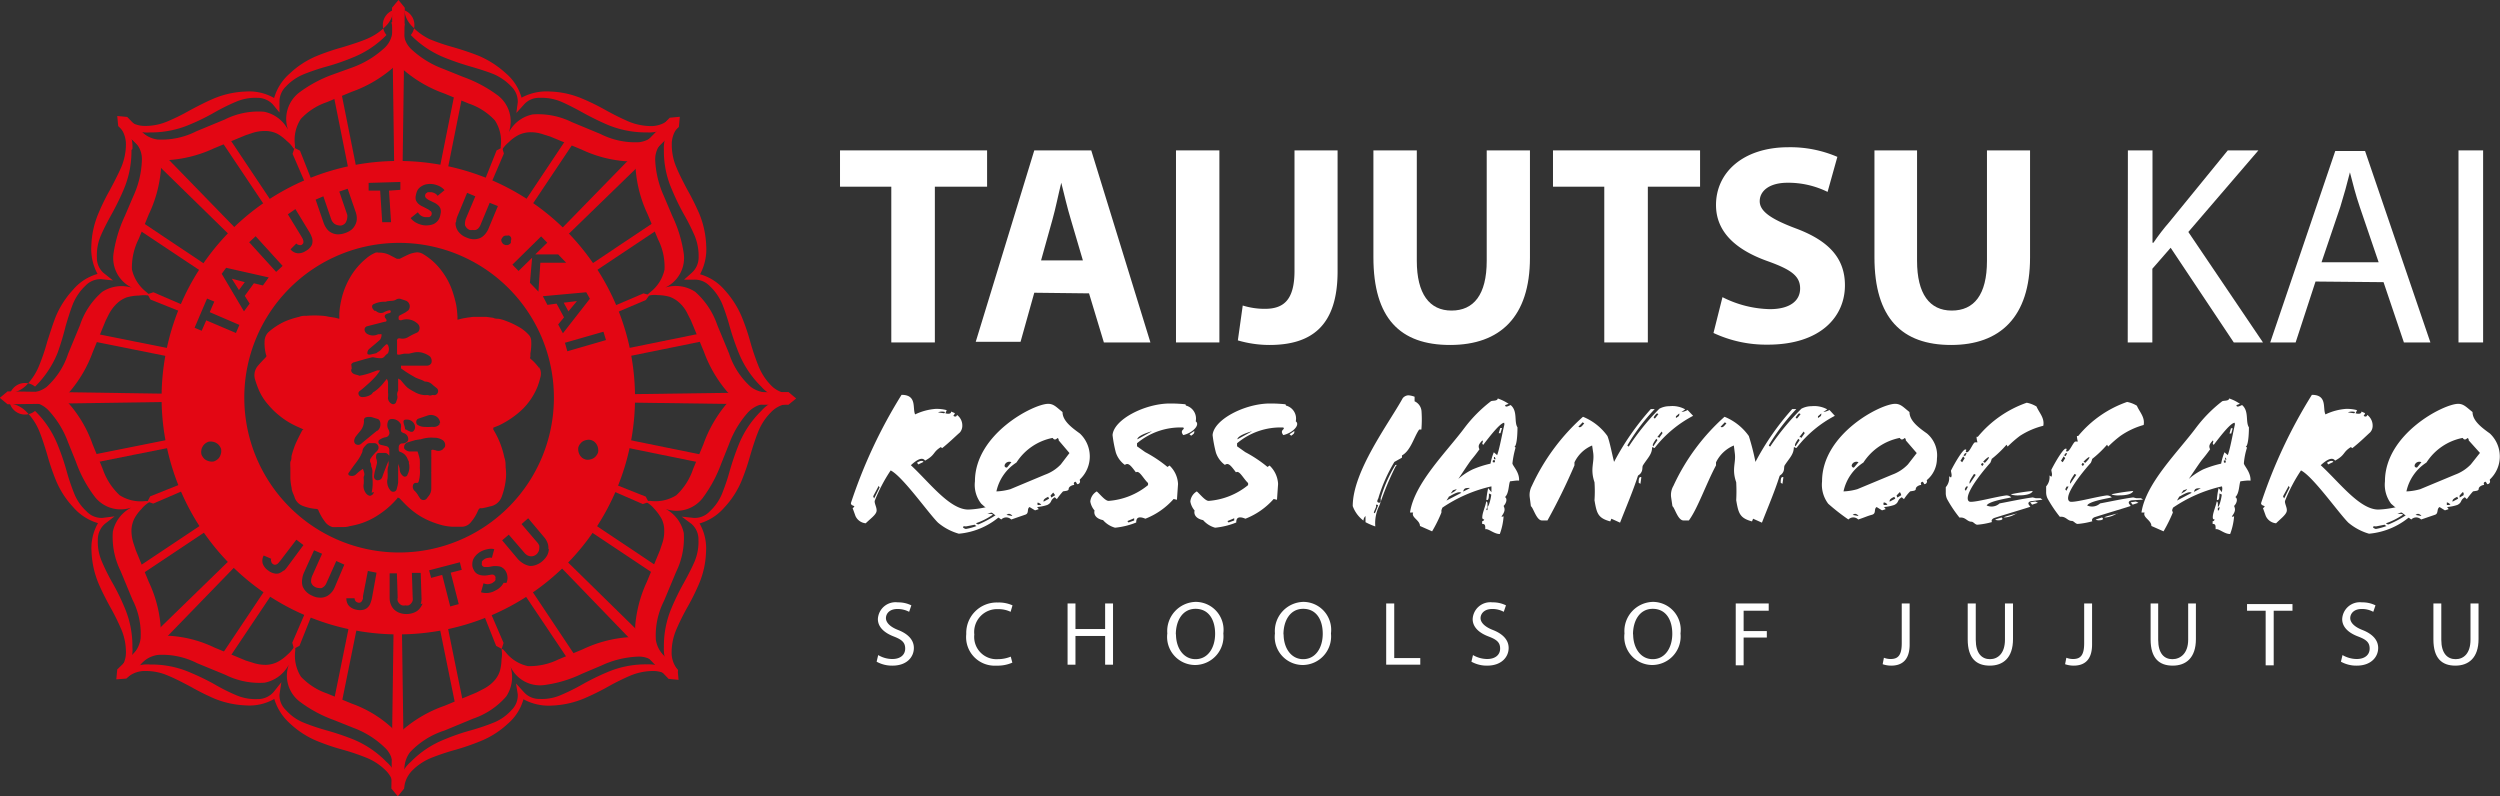 <?xml version="1.0" encoding="UTF-8"?> <svg xmlns="http://www.w3.org/2000/svg" id="Layer_1" data-name="Layer 1" viewBox="0 0 158.42 50.46"><rect x="0" y="0" width="158.42" height="50.46" fill="#333333" stroke="none"/><defs><style>.cls-1{fill:#fff;}.cls-2{fill:#e30613;}</style></defs><path class="cls-1" d="M481.5,515.81a1.74,1.74,0,0,0,.9.25c.51,0,.81-.27.81-.66s-.21-.57-.73-.77-1-.55-1-1.1a1.12,1.12,0,0,1,1.26-1.06,1.88,1.88,0,0,1,.86.19l-.14.41a1.57,1.57,0,0,0-.74-.18c-.53,0-.73.32-.73.58s.23.54.77.75,1,.57,1,1.14-.44,1.12-1.36,1.12a2,2,0,0,1-1-.25Z" transform="translate(-425.85 -474.3)"></path><path class="cls-1" d="M490,516.29a2.31,2.31,0,0,1-1,.19,1.81,1.81,0,0,1-1.92-2,1.93,1.93,0,0,1,2-2,2.09,2.09,0,0,1,.93.18l-.12.41a1.75,1.75,0,0,0-.79-.17,1.45,1.45,0,0,0-1.51,1.61,1.41,1.41,0,0,0,1.49,1.56,2.17,2.17,0,0,0,.82-.16Z" transform="translate(-425.85 -474.3)"></path><path class="cls-1" d="M494,512.54v1.62h1.88v-1.62h.5v3.88h-.5V514.6H494v1.82h-.5v-3.88Z" transform="translate(-425.85 -474.3)"></path><path class="cls-1" d="M503.37,514.44a1.81,1.81,0,0,1-1.8,2,1.78,1.78,0,0,1-1.75-2,1.85,1.85,0,0,1,1.81-2A1.77,1.77,0,0,1,503.37,514.44Zm-3,.06c0,.83.45,1.57,1.24,1.57s1.24-.73,1.24-1.61-.4-1.58-1.24-1.58S500.36,513.65,500.36,514.5Z" transform="translate(-425.85 -474.3)"></path><path class="cls-1" d="M510.19,514.44a1.81,1.81,0,0,1-1.8,2,1.78,1.78,0,0,1-1.75-2,1.85,1.85,0,0,1,1.81-2A1.77,1.77,0,0,1,510.19,514.44Zm-3,.06c0,.83.45,1.57,1.24,1.57s1.24-.73,1.24-1.61-.4-1.58-1.24-1.58S507.18,513.65,507.18,514.5Z" transform="translate(-425.85 -474.3)"></path><path class="cls-1" d="M513.69,512.54h.51V516h1.65v.42h-2.16Z" transform="translate(-425.85 -474.3)"></path><path class="cls-1" d="M519.19,515.81a1.8,1.8,0,0,0,.9.25c.52,0,.82-.27.82-.66s-.21-.57-.74-.77-1-.55-1-1.1a1.12,1.12,0,0,1,1.25-1.06,1.85,1.85,0,0,1,.86.19l-.14.41a1.49,1.49,0,0,0-.73-.18c-.53,0-.74.32-.74.58s.24.54.78.75,1,.57,1,1.14-.45,1.12-1.36,1.12a2,2,0,0,1-1-.25Z" transform="translate(-425.85 -474.3)"></path><path class="cls-1" d="M532.34,514.44a1.81,1.81,0,0,1-1.8,2,1.78,1.78,0,0,1-1.75-2,1.85,1.85,0,0,1,1.81-2A1.77,1.77,0,0,1,532.34,514.44Zm-3,.06c0,.83.45,1.57,1.24,1.57s1.24-.73,1.24-1.61-.4-1.58-1.24-1.58S529.33,513.65,529.33,514.5Z" transform="translate(-425.85 -474.3)"></path><path class="cls-1" d="M535.84,512.54h2.09V513h-1.59v1.29h1.47v.41h-1.47v1.76h-.5Z" transform="translate(-425.85 -474.3)"></path><path class="cls-1" d="M546.36,512.54h.5v2.6c0,1-.5,1.34-1.17,1.34a1.69,1.69,0,0,1-.54-.09l.08-.41a1.16,1.16,0,0,0,.42.08c.45,0,.71-.2.71-1Z" transform="translate(-425.85 -474.3)"></path><path class="cls-1" d="M551.05,512.54v2.3c0,.87.39,1.23.9,1.23s.95-.38.95-1.23v-2.3h.51v2.26c0,1.19-.63,1.68-1.47,1.68s-1.4-.45-1.4-1.66v-2.28Z" transform="translate(-425.85 -474.3)"></path><path class="cls-1" d="M557.92,512.54h.5v2.6c0,1-.5,1.34-1.17,1.34a1.69,1.69,0,0,1-.54-.09l.08-.41a1.16,1.16,0,0,0,.42.08c.45,0,.71-.2.71-1Z" transform="translate(-425.85 -474.3)"></path><path class="cls-1" d="M562.61,512.54v2.3c0,.87.38,1.23.9,1.23s1-.38,1-1.23v-2.3H565v2.26c0,1.19-.63,1.68-1.47,1.68s-1.4-.45-1.4-1.66v-2.28Z" transform="translate(-425.85 -474.3)"></path><path class="cls-1" d="M569.42,513h-1.18v-.42h2.88V513h-1.19v3.46h-.51Z" transform="translate(-425.85 -474.3)"></path><path class="cls-1" d="M574.29,515.81a1.8,1.8,0,0,0,.9.25c.52,0,.82-.27.82-.66s-.21-.57-.74-.77-1-.55-1-1.1a1.12,1.12,0,0,1,1.25-1.06,1.85,1.85,0,0,1,.86.19l-.14.41a1.49,1.49,0,0,0-.73-.18c-.53,0-.73.32-.73.58s.23.54.77.75,1,.57,1,1.14-.45,1.12-1.36,1.12a2,2,0,0,1-1-.25Z" transform="translate(-425.85 -474.3)"></path><path class="cls-1" d="M580.55,512.54v2.3c0,.87.39,1.23.91,1.23s.94-.38.94-1.23v-2.3h.51v2.26c0,1.19-.63,1.68-1.47,1.68s-1.39-.45-1.39-1.66v-2.28Z" transform="translate(-425.85 -474.3)"></path><path class="cls-2" d="M472.4,499.49a2.81,2.81,0,0,0-.49.38,8.29,8.29,0,0,0-1.49,2.59l-.65,1.56a4,4,0,0,1-1.06,1.66,2.48,2.48,0,0,1-1.65.36h-.23l0,.09a1.88,1.88,0,0,1,.48.41,3.26,3.26,0,0,1,.46.63,1.6,1.6,0,0,1,.17.73,2.32,2.32,0,0,1-.13.85l-.14.42-.83,2a8.14,8.14,0,0,0-.74,2.82,3.1,3.1,0,0,0,.08.69,2.94,2.94,0,0,0-.51,0,8,8,0,0,0-2.88.76l-1.56.65a4.11,4.11,0,0,1-1.93.42,2.45,2.45,0,0,1-1.43-.91l-.15-.16-.09,0a1.63,1.63,0,0,1,0,.63,2.94,2.94,0,0,1-.11.77,1.71,1.71,0,0,1-.4.65,2.46,2.46,0,0,1-.7.5l-.39.2-2,.83a8.18,8.18,0,0,0-2.59,1.47,3.75,3.75,0,0,0-.37.44,2.63,2.63,0,0,0-.42-.54,7.44,7.44,0,0,0-2.5-1.5l-1.56-.64a4.12,4.12,0,0,1-1.67-1.07,2.48,2.48,0,0,1-.36-1.65v-.22l-.09,0a1.88,1.88,0,0,1-.41.48,2.67,2.67,0,0,1-.63.46,1.75,1.75,0,0,1-.73.18,2.57,2.57,0,0,1-.85-.14l-.42-.13-2-.83a7.66,7.66,0,0,0-2.82-.74,2.76,2.76,0,0,0-.65.06,2.7,2.7,0,0,0,.07-.65,8,8,0,0,0-.75-2.82l-.82-2-.14-.42a2.65,2.65,0,0,1-.14-.85,1.79,1.79,0,0,1,.18-.74,2.64,2.64,0,0,1,.46-.62,1.78,1.78,0,0,1,.48-.42l0-.08h-.22a2.48,2.48,0,0,1-1.65-.37,4.07,4.07,0,0,1-1.07-1.66l-.64-1.56a7.89,7.89,0,0,0-1.5-2.58,2.75,2.75,0,0,0-.43-.35,3.28,3.28,0,0,0,.46-.39,8.11,8.11,0,0,0,1.47-2.51l.82-2,.2-.4a2.58,2.58,0,0,1,.51-.69,1.76,1.76,0,0,1,.64-.4,3,3,0,0,1,.77-.11,2,2,0,0,1,.63,0l0-.08-.17-.15a2.5,2.5,0,0,1-.91-1.43,4,4,0,0,1,.43-1.93l.64-1.56a8.1,8.1,0,0,0,.77-2.88,3.1,3.1,0,0,0-.07-.62,2.93,2.93,0,0,0,.61.06,8.14,8.14,0,0,0,2.82-.74l2-.83.42-.14a2.53,2.53,0,0,1,.84-.13,1.75,1.75,0,0,1,.74.17,2.73,2.73,0,0,1,.62.47,1.79,1.79,0,0,1,.42.47l.09,0,0-.22a2.44,2.44,0,0,1,.37-1.65,4,4,0,0,1,1.66-1.07l1.56-.65a8.09,8.09,0,0,0,2.58-1.49,3.66,3.66,0,0,0,.32-.39,2.43,2.43,0,0,0,.38.48,8.08,8.08,0,0,0,2.58,1.5l1.56.64a4,4,0,0,1,1.66,1.07,2.42,2.42,0,0,1,.37,1.65v.22l.08,0a2,2,0,0,1,.42-.48,2.64,2.64,0,0,1,.62-.46,1.79,1.79,0,0,1,.74-.18,2.4,2.4,0,0,1,.85.14l.42.13,2,.83a7.92,7.92,0,0,0,2.82.74,3.52,3.52,0,0,0,.66-.06,2.44,2.44,0,0,0-.06.55,8.09,8.09,0,0,0,.77,2.89l.64,1.55a3.87,3.87,0,0,1,.42,1.93,2.45,2.45,0,0,1-.9,1.43l-.17.15,0,.09a1.63,1.63,0,0,1,.63-.05,3,3,0,0,1,.77.11,1.9,1.9,0,0,1,.64.4,2.28,2.28,0,0,1,.5.7l.2.39.83,2a8.19,8.19,0,0,0,1.47,2.52,3.75,3.75,0,0,0,.44.37m2.74.15-.21-.51a1.8,1.8,0,0,1-1.47-.31,4.86,4.86,0,0,1-1.38-2.12l-.75-1.81a4.91,4.91,0,0,0-1.4-2.1,2.24,2.24,0,0,0-1.89-.27,2.07,2.07,0,0,0,1.17-2.14,8.28,8.28,0,0,0-.73-2.4l-.52-1.23a6.2,6.2,0,0,1-.56-2.28,1.58,1.58,0,0,1,.84-1.47l-.12-.31s0,0,0,0l-.05,0,0-.14-.13.06-.28-.12a1.77,1.77,0,0,1-1.26.82,4.86,4.86,0,0,1-2.47-.52l-1.81-.75a4.83,4.83,0,0,0-2.48-.49,2.2,2.2,0,0,0-1.52,1.14,2.07,2.07,0,0,0-.69-2.34,8.5,8.5,0,0,0-2.21-1.18l-1.24-.5a6,6,0,0,1-2-1.22,1.55,1.55,0,0,1-.45-1.64l-.28-.11a1.46,1.46,0,0,0-.07-.19l-.5.21a1.57,1.57,0,0,1-.46,1.64,6,6,0,0,1-2,1.21L447,479a8.2,8.2,0,0,0-2.21,1.18,2.11,2.11,0,0,0-.69,2.34,2.2,2.2,0,0,0-1.52-1.14,4.73,4.73,0,0,0-2.48.49l-1.81.75a4.84,4.84,0,0,1-2.47.52,1.76,1.76,0,0,1-1.25-.82l-.34.14h0v0l-.15.06.07.15L434,483a1.55,1.55,0,0,1,.84,1.48,5.89,5.89,0,0,1-.55,2.27l-.53,1.24a8.51,8.51,0,0,0-.72,2.4,2.08,2.08,0,0,0,1.17,2.14,2.24,2.24,0,0,0-1.89.27,4.76,4.76,0,0,0-1.4,2.1l-.75,1.81a4.86,4.86,0,0,1-1.38,2.12,1.79,1.79,0,0,1-1.47.3l-.11.27-.08,0,0,.09-.05.13.13,0,.09.25a1.51,1.51,0,0,1,.46-.07l.47.06a1.7,1.7,0,0,1,.71.46,6,6,0,0,1,1.22,2l.5,1.24a8.17,8.17,0,0,0,1.19,2.21,2.07,2.07,0,0,0,2.33.69A2.22,2.22,0,0,0,433,508a4.83,4.83,0,0,0,.49,2.48l.75,1.81a4.76,4.76,0,0,1,.52,2.47A1.79,1.79,0,0,1,434,516l.1.25,0,.1.1.05.05.11.11,0,.25.11a1.73,1.73,0,0,1,1.25-.82,4.84,4.84,0,0,1,2.47.52l1.82.75a4.8,4.8,0,0,0,2.47.49,2.21,2.21,0,0,0,1.53-1.14,2.07,2.07,0,0,0,.68,2.33,8.33,8.33,0,0,0,2.21,1.19l1.25.5a5.72,5.72,0,0,1,1.93,1.22,1.58,1.58,0,0,1,.45,1.64l.24.1.1.25.51-.22a1.78,1.78,0,0,1,.31-1.46,5.13,5.13,0,0,1,2.19-1.38l1.81-.75a4.82,4.82,0,0,0,2.1-1.41,2.21,2.21,0,0,0,.27-1.88,2.07,2.07,0,0,0,2.14,1.16,7.88,7.88,0,0,0,2.4-.72l1.23-.52a6,6,0,0,1,2.28-.56,1.54,1.54,0,0,1,1.47.84l.51-.21a2,2,0,0,0-.1-.21l.1-.24a1.79,1.79,0,0,1-.82-1.25,4.84,4.84,0,0,1,.52-2.47l.76-1.82a4.9,4.9,0,0,0,.49-2.47,2.26,2.26,0,0,0-1.15-1.53,2.09,2.09,0,0,0,2.34-.68,8.63,8.63,0,0,0,1.19-2.21l.5-1.25a6.21,6.21,0,0,1,1.21-2,1.83,1.83,0,0,1,.8-.48,1.75,1.75,0,0,0,.32,0,2,2,0,0,1,.52.07l.1-.23.2-.08" transform="translate(-425.85 -474.3)"></path><path class="cls-2" d="M434.24,483.75a2.26,2.26,0,0,0-.68-1.78l-.14.34a1.78,1.78,0,0,1,.41,1.18,3.8,3.8,0,0,1-.29,1.39c-.17.39-.41.87-.72,1.45a13.63,13.63,0,0,0-.74,1.51,5.65,5.65,0,0,0-.44,2,3.33,3.33,0,0,0,.39,1.82,3.13,3.13,0,0,0-1.55,1,5.75,5.75,0,0,0-1.1,1.71c-.17.43-.35,1-.54,1.59a12.71,12.71,0,0,1-.52,1.53,3.76,3.76,0,0,1-.77,1.19,1.72,1.72,0,0,1-1.12.54l-.14.32h0l.14.32a1.77,1.77,0,0,1,1.12.56,3.68,3.68,0,0,1,.78,1.18c.16.39.33.9.52,1.54a14.52,14.52,0,0,0,.54,1.59,5.64,5.64,0,0,0,1.11,1.72,3.29,3.29,0,0,0,1.56,1,3.17,3.17,0,0,0-.41,1.79,5.81,5.81,0,0,0,.43,2c.18.43.43.93.74,1.5a14.68,14.68,0,0,1,.72,1.45,3.69,3.69,0,0,1,.29,1.39,1.69,1.69,0,0,1-.41,1.17l.15.33a2.19,2.19,0,0,0,.67-1.77,6.16,6.16,0,0,0-.5-2.52,13.62,13.62,0,0,0-.76-1.55,13,13,0,0,1-.68-1.37,3.11,3.11,0,0,1-.25-1.37,1.32,1.32,0,0,1,.44-1l.62-.48-.78.1a1.31,1.31,0,0,1-1-.42,3.1,3.1,0,0,1-.78-1.13,13.54,13.54,0,0,1-.49-1.46,14.6,14.6,0,0,0-.56-1.63,6.23,6.23,0,0,0-1.43-2.14,1,1,0,1,1,0-1.54,6.33,6.33,0,0,0,1.43-2.14A17,17,0,0,0,430,495c.18-.62.34-1.11.48-1.46a3.38,3.38,0,0,1,.79-1.14,1.32,1.32,0,0,1,1-.41l.74.08-.58-.46a1.26,1.26,0,0,1-.44-1,3.18,3.18,0,0,1,.24-1.36c.15-.35.38-.81.69-1.37s.56-1.08.76-1.55a6.2,6.2,0,0,0,.5-2.53m34.07-1.92a1.79,1.79,0,0,1-1.19.41,3.79,3.79,0,0,1-1.38-.29c-.39-.17-.87-.4-1.45-.72a13.63,13.63,0,0,0-1.51-.74,5.65,5.65,0,0,0-2-.44,3.33,3.33,0,0,0-1.82.39,3.13,3.13,0,0,0-1-1.55,6,6,0,0,0-1.71-1.1q-.64-.26-1.59-.54a12.71,12.71,0,0,1-1.53-.52A3.65,3.65,0,0,1,452,476a1.72,1.72,0,0,1-.54-1.12l-.33-.13h0l-.33.13a1.71,1.71,0,0,1-.55,1.12,3.62,3.62,0,0,1-1.19.78c-.38.16-.9.33-1.53.52a14.52,14.52,0,0,0-1.59.54,5.64,5.64,0,0,0-1.72,1.11,3.26,3.26,0,0,0-1,1.56,3.17,3.17,0,0,0-1.79-.41,5.81,5.81,0,0,0-2,.43c-.43.18-.93.43-1.51.74a13.66,13.66,0,0,1-1.45.72,3.6,3.6,0,0,1-1.38.29,1.72,1.72,0,0,1-1.18-.41l-.33.14a2.18,2.18,0,0,0,1.78.68,6.19,6.19,0,0,0,2.52-.5,13.62,13.62,0,0,0,1.55-.76,13,13,0,0,1,1.37-.68,3.1,3.1,0,0,1,1.36-.25,1.33,1.33,0,0,1,1,.44l.4.49,0-.65a1.33,1.33,0,0,1,.41-1,3.22,3.22,0,0,1,1.14-.78,13.54,13.54,0,0,1,1.46-.49,13.72,13.72,0,0,0,1.62-.56,6.18,6.18,0,0,0,2.15-1.43,1,1,0,1,1,1.54,0,6.33,6.33,0,0,0,2.14,1.43,17,17,0,0,0,1.63.56c.62.18,1.11.34,1.46.48a3.38,3.38,0,0,1,1.14.79,1.32,1.32,0,0,1,.41,1l-.09.68.47-.52a1.26,1.26,0,0,1,1-.44,3.21,3.21,0,0,1,1.36.24c.35.15.81.38,1.37.69s1.08.56,1.54.76a6.28,6.28,0,0,0,2.54.5,2.27,2.27,0,0,0,1.68-.6,2.33,2.33,0,0,0-.61,1.7,6.06,6.06,0,0,0,.51,2.53,15.29,15.29,0,0,0,.75,1.55,13.46,13.46,0,0,1,.69,1.37,3.35,3.35,0,0,1,.25,1.36,1.3,1.3,0,0,1-.45,1l-.47.42.63,0a1.32,1.32,0,0,1,1,.41,3.38,3.38,0,0,1,.79,1.14,13.88,13.88,0,0,1,.48,1.46,17,17,0,0,0,.56,1.63,6.33,6.33,0,0,0,1.43,2.14,2.24,2.24,0,0,0,1.71.77,2.21,2.21,0,0,0-1.71.77,6.23,6.23,0,0,0-1.43,2.14,17,17,0,0,0-.56,1.63,13.54,13.54,0,0,1-.49,1.46,3.1,3.1,0,0,1-.78,1.13,1.3,1.3,0,0,1-1,.42l-.78-.08.62.46a1.29,1.29,0,0,1,.44,1,3.25,3.25,0,0,1-.24,1.37c-.15.35-.38.81-.69,1.37a15.54,15.54,0,0,0-.76,1.55,6.16,6.16,0,0,0-.5,2.52,2.41,2.41,0,0,0,.46,1.54,2.49,2.49,0,0,0-1.53-.45,6.2,6.2,0,0,0-2.53.5,15.54,15.54,0,0,0-1.55.76,13,13,0,0,1-1.37.68,3,3,0,0,1-1.36.25,1.29,1.29,0,0,1-1-.44l-.49-.54.11.7a1.3,1.3,0,0,1-.41,1,3,3,0,0,1-1.14.79,13.54,13.54,0,0,1-1.46.49,13.72,13.72,0,0,0-1.62.56,6.14,6.14,0,0,0-2.15,1.43,2.17,2.17,0,0,0-.76,1.71,2.26,2.26,0,0,0-.78-1.71,6.26,6.26,0,0,0-2.14-1.44,17.12,17.12,0,0,0-1.63-.55,13.54,13.54,0,0,1-1.46-.49,3,3,0,0,1-1.13-.79,1.3,1.3,0,0,1-.42-1l.12-.78-.5.63a1.32,1.32,0,0,1-1,.44,3.11,3.11,0,0,1-1.37-.25,11.64,11.64,0,0,1-1.37-.69,15.29,15.29,0,0,0-1.55-.75,6.13,6.13,0,0,0-2.52-.5,2.14,2.14,0,0,0-1.77.68l.33.13a1.7,1.7,0,0,1,1.17-.4,3.5,3.5,0,0,1,1.39.29c.39.16.87.4,1.45.71a16,16,0,0,0,1.5.75,5.86,5.86,0,0,0,2,.43,3.15,3.15,0,0,0,1.79-.41,3.39,3.39,0,0,0,1,1.56,5.64,5.64,0,0,0,1.72,1.11,14.52,14.52,0,0,0,1.59.54,14.26,14.26,0,0,1,1.54.52,3.71,3.71,0,0,1,1.18.77,1.8,1.8,0,0,1,.56,1.13l.32.13h0l.32-.13a1.8,1.8,0,0,1,.54-1.12,3.62,3.62,0,0,1,1.19-.78,15.06,15.06,0,0,1,1.53-.51,15,15,0,0,0,1.59-.55,5.6,5.6,0,0,0,1.71-1.09,3.16,3.16,0,0,0,1-1.56,3.34,3.34,0,0,0,1.82.4,5.88,5.88,0,0,0,2-.44,15.68,15.68,0,0,0,1.51-.74,14.68,14.68,0,0,1,1.45-.72,3.8,3.8,0,0,1,1.39-.29,1.78,1.78,0,0,1,1.18.4l.32-.13h0l.13-.32a1.69,1.69,0,0,1-.41-1.17,3.69,3.69,0,0,1,.29-1.39,14.68,14.68,0,0,1,.72-1.45,14.57,14.57,0,0,0,.74-1.5,5.58,5.58,0,0,0,.43-2,3.17,3.17,0,0,0-.41-1.79,3.29,3.29,0,0,0,1.56-1,5.64,5.64,0,0,0,1.11-1.72,14.52,14.52,0,0,0,.54-1.59c.19-.64.36-1.15.52-1.54a3.68,3.68,0,0,1,.78-1.18,1.77,1.77,0,0,1,1.12-.56l.14-.32h0l-.14-.32a1.72,1.72,0,0,1-1.12-.54,3.76,3.76,0,0,1-.77-1.19,14.77,14.77,0,0,1-.52-1.53,13.82,13.82,0,0,0-.54-1.59,5.92,5.92,0,0,0-1.09-1.71,3.2,3.2,0,0,0-1.56-1,3.33,3.33,0,0,0,.39-1.82,5.87,5.87,0,0,0-.43-2,16,16,0,0,0-.75-1.51c-.31-.58-.55-1.06-.71-1.45a3.61,3.61,0,0,1-.29-1.39,1.73,1.73,0,0,1,.4-1.18l-.13-.33" transform="translate(-425.85 -474.3)"></path><path class="cls-2" d="M460.05,497.68a2.8,2.8,0,0,0-.59-.65.11.11,0,0,1,0-.12c0-.07,0-.14,0-.21a3,3,0,0,0,.05-.42,2.93,2.93,0,0,0,0-.41.57.57,0,0,0-.16-.36,2.52,2.52,0,0,0-.71-.54,4.69,4.69,0,0,0-.72-.33,2.54,2.54,0,0,0-.47-.14c-.11,0-.23,0-.34-.06l-.44-.06h-.85l-.38.05-.28.05-.32.08,0-.17a6.53,6.53,0,0,0-.08-.76,7.69,7.69,0,0,0-.21-.79,4.54,4.54,0,0,0-.74-1.41,4,4,0,0,0-1.1-1,.79.79,0,0,0-.44-.14,1.89,1.89,0,0,0-.47.11c-.21.09-.42.2-.62.3H451l-.46-.24a1.43,1.43,0,0,0-.7-.15.38.38,0,0,0-.19,0,2.24,2.24,0,0,0-.62.39,4.39,4.39,0,0,0-.82.9,5,5,0,0,0-.74,1.74,5.2,5.2,0,0,0-.12.87,2.85,2.85,0,0,1,0,.29l-.28-.07-.39-.06a2.63,2.63,0,0,0-.39-.06,6.69,6.69,0,0,0-1,0c-.16,0-.33,0-.49.07a5.2,5.2,0,0,0-.92.3,4.28,4.28,0,0,0-1,.65.82.82,0,0,0-.26.54,2.85,2.85,0,0,0,.09.92.11.11,0,0,1,0,.13c-.17.18-.34.35-.5.54a.92.92,0,0,0-.19.91,5.89,5.89,0,0,0,.21.59,3.48,3.48,0,0,0,.63,1,4.78,4.78,0,0,0,.76.73,4.7,4.7,0,0,0,.85.54c.17.09.35.16.52.24s.08,0,0,.12c-.15.29-.3.58-.43.88a6.39,6.39,0,0,0-.24.74c0,.12,0,.24-.07.35a2.43,2.43,0,0,0,0,.38c0,.23,0,.46,0,.69a3.81,3.81,0,0,0,.08.59c0,.19.12.38.18.57a.86.86,0,0,0,.51.56,3,3,0,0,0,.88.2.19.19,0,0,1,.11.05,3.26,3.26,0,0,0,.41.73.9.9,0,0,0,.5.37,3.16,3.16,0,0,0,.32,0l.25,0c.18,0,.35,0,.52-.06a6,6,0,0,0,.61-.14,4.56,4.56,0,0,0,1.31-.64,5.29,5.29,0,0,0,1.11-1c0-.06.06,0,.11,0,.23.23.44.47.69.68a4.62,4.62,0,0,0,1.38.83,5.5,5.5,0,0,0,.72.23,3.81,3.81,0,0,0,.59.08h.34l.22,0a.76.76,0,0,0,.61-.3,2.78,2.78,0,0,0,.44-.72c.05-.11.1-.18.23-.15h0a4.54,4.54,0,0,0,.53-.12.94.94,0,0,0,.74-.61,4.52,4.52,0,0,0,.25-1,3.17,3.17,0,0,0,0-.87c0-.2,0-.41-.08-.62a5.36,5.36,0,0,0-.14-.54,5.47,5.47,0,0,0-.56-1.23c0-.07,0-.09,0-.12l.33-.13a5.83,5.83,0,0,0,1.48-1,4.23,4.23,0,0,0,1-1.49,5.18,5.18,0,0,0,.17-.56.82.82,0,0,0-.11-.71m-6.28,3.58a.18.18,0,0,1,0,.1.46.46,0,0,1-.41.16h-.08a4.36,4.36,0,0,1-.51,0,.85.85,0,0,1-.38-.12.22.22,0,0,1-.09-.23.21.21,0,0,1,.16-.18l.53-.18a.65.65,0,0,1,.59.06.52.52,0,0,1,.23.42m-5.63-3.73a.3.3,0,0,1,.13-.12l.76-.22.43-.11.09,0A1.93,1.93,0,0,0,450,497a.32.32,0,0,0,.24-.14,1,1,0,0,1,.19-.17h0a.58.58,0,0,0,0-.53c-.05-.06-.09-.06-.15,0a2.2,2.2,0,0,0-.26.27c-.09.12-.22.16-.32.25l0,0-.39.09c-.14,0-.21,0-.17-.18a.33.33,0,0,1,.12-.19c.23-.19.46-.38.68-.58a.62.62,0,0,0,.09-.28c0-.05,0-.08-.09-.06l-.13,0a.71.71,0,0,1-.65,0,.34.34,0,0,1-.21-.3.22.22,0,0,1,.18-.21l1.09-.28c.15,0,.16-.1.06-.22l0,0a.16.16,0,0,1,.06-.27,1.27,1.27,0,0,1,.18-.06c.06,0,.1-.06.09-.12s-.07-.07-.13-.05a1.45,1.45,0,0,0-.25.09.44.44,0,0,1-.56-.06l-.08,0a.93.93,0,0,1-.13-.15c-.08-.17,0-.26.12-.3a1.54,1.54,0,0,1,.67-.13s0,0,.05,0c.21-.09.46,0,.67-.15a.37.37,0,0,1,.34,0,2.64,2.64,0,0,1,.3.1.39.39,0,0,1,.11.6l-.2.14-.31.16a.18.18,0,0,0-.1.11c0,.06,0,.12,0,.16a.19.19,0,0,0,.18.05,1,1,0,0,1,1,.2.37.37,0,0,1,.12.44.26.26,0,0,1-.14.15,4.37,4.37,0,0,0-.57.29.68.68,0,0,1-.51.07c-.11,0-.15,0-.18.12s0,0,0,.06v.72c0,.13,0,.15.17.13l.29-.06.3,0,.3-.07a1.15,1.15,0,0,1,.71.07,1.26,1.26,0,0,1,.32.18.44.44,0,0,1,.09.4.3.3,0,0,1-.28.18l-.39,0h-1.26c0,.08,0,.14,0,.17a6.64,6.64,0,0,0,.65.43l.14.08c.22.15.5.19.72.33l.06,0a.69.69,0,0,1,.45.22l.25.2a.24.24,0,0,1,.07.26.25.25,0,0,1-.26.18.17.17,0,0,0-.12,0,.3.3,0,0,1-.23,0,.65.65,0,0,0-.19,0,1.46,1.46,0,0,1-.68-.2,3.78,3.78,0,0,1-.43-.26,1.89,1.89,0,0,1-.2-.2l-.28-.33s-.06,0-.13-.07v.71a.1.1,0,0,1,0,.07.45.45,0,0,0-.05.34.22.22,0,0,1,0,.11c0,.08-.05.16-.07.24a.2.2,0,0,1-.32.12.42.42,0,0,1-.2-.42,1.15,1.15,0,0,0,0-.26v-.57a.5.5,0,0,0-.08-.31l-.21.26a2.66,2.66,0,0,1-.6.56c-.06,0-.11.12-.17.16a1,1,0,0,1-.59.17.23.23,0,0,1-.21-.15.19.19,0,0,1,.06-.23,4.82,4.82,0,0,0,.43-.36,5.9,5.9,0,0,0,.57-.55,3.47,3.47,0,0,0,.3-.4c-.08,0-.14,0-.18,0l-.33.12a3.73,3.73,0,0,1-.81.22c-.16-.08-.37-.06-.48-.23a.2.2,0,0,1,0-.23m3.84,4a.15.15,0,0,1-.13,0,1.47,1.47,0,0,1-.28-.14.07.07,0,0,1-.05,0c0-.15-.08-.3-.1-.45s.08-.18.23-.17a.51.51,0,0,1,.5.43.35.35,0,0,1-.17.35m-2.21-.1-.32.26-.68.56a.3.3,0,0,1-.22.1c-.2,0-.3-.16-.24-.35a.53.53,0,0,1,.11-.21c.08-.11.17-.21.25-.31a1,1,0,0,0,.24-.56.28.28,0,0,0,0-.09c0-.18.07-.23.26-.25l.19,0v0l.46.14s.07.06.09.1a.55.55,0,0,1-.15.65m-.22,3.87a.26.26,0,0,1-.16.21.17.17,0,0,1-.18,0,.46.46,0,0,1-.18-.16.76.76,0,0,1-.12-.59,2.66,2.66,0,0,0,0-.28.45.45,0,0,1,0-.16c.09-.16,0-.31-.05-.49l-.14.09a3.74,3.74,0,0,0-.31.27.38.38,0,0,1-.37.07.11.11,0,0,1-.09-.17,0,0,0,0,1,0,0l.32-.45c.07-.1.16-.2.23-.31a2.32,2.32,0,0,0,.27-.46.94.94,0,0,0,.06-.15c0-.2.16-.32.27-.45a.36.36,0,0,1,.18-.07h.3a.28.28,0,0,1,.25.38.55.55,0,0,1-.15.19,2.76,2.76,0,0,0-.37.46s0,.1,0,.16a.36.36,0,0,1,.07.22s0,.05,0,.06a.76.76,0,0,1,.08.39,2.09,2.09,0,0,0,0,.35,2.91,2.91,0,0,1-.05.93m2.27-1.12a.18.18,0,0,1-.27.07.56.56,0,0,1-.22-.39c0-.13-.06-.26-.1-.39v.36c0,.28,0,.55,0,.83a2.59,2.59,0,0,1-.09.4.21.21,0,0,1-.19.18.23.23,0,0,1-.23-.11.84.84,0,0,1-.16-.73,3,3,0,0,0,0-.41c0-.13,0-.26.05-.38a1.17,1.17,0,0,0,0-.37l0,.07c-.1.24-.2.49-.29.73s-.07.21-.11.3a.29.29,0,0,1-.24.17.23.23,0,0,1-.27-.25,2.2,2.2,0,0,1,.07-.37,4.81,4.81,0,0,0,.12-.48.8.8,0,0,0-.06-.3c0-.22,0-.34.27-.33l.28,0c.12,0,.18.05.29.18,0-.12,0-.25,0-.38a.24.24,0,0,0-.2-.23l-.33-.08a.2.2,0,0,1-.16-.16c0-.08,0-.12.08-.17a1,1,0,0,1,.35-.15.28.28,0,0,0,.24-.4c0-.06-.05-.11-.07-.17a.59.59,0,0,1,0-.41.23.23,0,0,1,.17-.17.62.62,0,0,1,.65.32.48.48,0,0,1,0,.24c0,.21,0,.26.2.33a.4.4,0,0,1,.27.41.23.23,0,0,1-.06.12.45.45,0,0,1-.29.12.22.22,0,0,0-.25.23.75.75,0,0,0,0,.21.13.13,0,0,0,.1.1.73.73,0,0,1,.46.45l.08.17a.36.36,0,0,1,0,.09,1,1,0,0,1-.09.73m2.31-1.7a.3.3,0,0,1-.16.15.46.46,0,0,1-.38,0c-.08,0-.16-.07-.26,0l0,.38a1.48,1.48,0,0,1,0,.21v.79a.41.41,0,0,0,0,.11c0,.32,0,.63,0,.94a.74.74,0,0,1-.2.51l-.06.08a.27.27,0,0,1-.47,0l-.08-.12a1.39,1.39,0,0,0-.23-.31.36.36,0,0,1-.12-.37.19.19,0,0,1,.15-.15l.12,0c.06,0,.08-.06.1-.12a2.32,2.32,0,0,0,.06-.83,4.73,4.73,0,0,0,0-.54,4.1,4.1,0,0,0-.14-.5l-.51,0a.47.47,0,0,1-.34-.2.07.07,0,0,1,0-.06.31.31,0,0,1,.23-.32l.47-.14.3-.05h.05a2.08,2.08,0,0,1,.86-.1.9.9,0,0,1,.46.11.38.38,0,0,1,.2.5" transform="translate(-425.85 -474.3)"></path><path class="cls-2" d="M451.09,484.5a15,15,0,1,0,15,15,15,15,0,0,0-15-15m9.05,4.78.39.4-.76.74,1.45,0,.51.53h-1.64l-.12,1.83-.54-.56.14-1.59-.86.84-.39-.4Zm-2.52.21a.23.23,0,0,1,.06-.12.26.26,0,0,1,.21-.14H458a.22.22,0,0,1,.12,0,.43.43,0,0,1,.1.09.28.28,0,0,1,0,.25.31.31,0,0,1,0,.12.26.26,0,0,1-.09.09.31.31,0,0,1-.12.05h-.13l-.12-.05a.39.39,0,0,1-.14-.22.24.24,0,0,1,0-.12m-2.87-1.06a1.17,1.17,0,0,1,.1-.41l.6-1.45.52.22-.6,1.42a1,1,0,0,0-.05.22.64.64,0,0,0,0,.2.62.62,0,0,0,.11.17.57.57,0,0,0,.18.12.45.45,0,0,0,.2,0,.41.41,0,0,0,.19,0,.45.45,0,0,0,.17-.11.76.76,0,0,0,.12-.19l.59-1.42.52.21-.6,1.44a1.31,1.31,0,0,1-.23.36.87.87,0,0,1-.31.23,1,1,0,0,1-.4.07,1.14,1.14,0,0,1-.45-.11,1.05,1.05,0,0,1-.4-.25.9.9,0,0,1-.23-.33.82.82,0,0,1-.06-.38m-1.59-.71a.78.78,0,0,0-.2-.14l-.27-.14a1.2,1.2,0,0,1-.27-.16.69.69,0,0,1-.18-.24.57.57,0,0,1,0-.35.91.91,0,0,1,.13-.35.78.78,0,0,1,.26-.22.8.8,0,0,1,.33-.11,1.09,1.09,0,0,1,.36,0,1.51,1.51,0,0,1,.41.13,1,1,0,0,1,.32.25l-.44.36a.46.46,0,0,0-.16-.15.74.74,0,0,0-.22-.08h-.12l-.13,0-.1.07a.23.23,0,0,0-.06.12.2.2,0,0,0,.06.18.78.78,0,0,0,.2.14l.27.13a1,1,0,0,1,.26.16.55.55,0,0,1,.18.24.61.61,0,0,1,0,.36.82.82,0,0,1-.13.36.78.78,0,0,1-.25.23.91.91,0,0,1-.33.1,1.21,1.21,0,0,1-.38,0,1.52,1.52,0,0,1-.44-.15,1.13,1.13,0,0,1-.36-.3l.46-.37a.76.76,0,0,0,.19.21.64.64,0,0,0,.26.1h.14l.13,0,.1-.07a.24.24,0,0,0,0-.31m-1.93-1.85,0,.5-.72.05.13,2-.56,0-.13-2-.73,0,0-.49Zm-4.88.91.5,1.46a.59.59,0,0,0,.11.19.48.48,0,0,0,.16.13.6.6,0,0,0,.19.06.51.51,0,0,0,.21,0,.52.52,0,0,0,.18-.1.39.39,0,0,0,.11-.17.59.59,0,0,0,.05-.19.54.54,0,0,0,0-.22l-.5-1.46.53-.18.51,1.48a1.22,1.22,0,0,1,.07.41.82.82,0,0,1-.09.38.9.9,0,0,1-.24.32,1.38,1.38,0,0,1-.42.22,1.31,1.31,0,0,1-.46.08.93.93,0,0,1-.39-.1.81.81,0,0,1-.3-.25,1.31,1.31,0,0,1-.2-.37l-.51-1.48Zm-1.77.81.88,1.45a1.77,1.77,0,0,1,.15.31.65.65,0,0,1,.05.31.51.51,0,0,1-.1.3.9.9,0,0,1-.32.28.84.84,0,0,1-.51.15.67.67,0,0,1-.46-.25l.37-.37a.24.24,0,0,0,.16.09.25.25,0,0,0,.17,0,.3.3,0,0,0,.11-.12.38.38,0,0,0,0-.15.78.78,0,0,0-.05-.14l-.08-.14-.85-1.39Zm-2.52,1.72,1.71,1.88-.41.38-1.71-1.88Zm-1.87,2,2.7.61-.37.51-.57-.14-.58.8.31.49-.36.49-1.41-2.38ZM439.86,503a.78.78,0,0,1-.08.23.58.58,0,0,1-.16.19.78.78,0,0,1-.22.12.72.72,0,0,1-.25,0,.78.78,0,0,1-.23-.08.58.58,0,0,1-.19-.16.78.78,0,0,1-.12-.22.72.72,0,0,1,0-.25.57.57,0,0,1,.08-.23.58.58,0,0,1,.16-.19.66.66,0,0,1,.22-.12.72.72,0,0,1,.25,0,.63.63,0,0,1,.23.08.58.58,0,0,1,.19.16.66.66,0,0,1,.12.22.72.72,0,0,1,0,.25m.94-7.6-1.88-.8-.29.66-.45-.19.79-1.85.46.19-.29.67,1.88.81Zm3,15.07a1,1,0,0,1-.27.16.58.58,0,0,1-.32,0,.9.9,0,0,1-.38-.19.87.87,0,0,1-.33-.42.69.69,0,0,1,.06-.52l.48.21a.2.2,0,0,0,0,.17.2.2,0,0,0,.09.15.24.24,0,0,0,.15.06.39.39,0,0,0,.14-.05.57.57,0,0,0,.11-.11l.1-.12,1-1.31.45.34-1,1.35a1.88,1.88,0,0,1-.22.26m3.19,1.09a1.09,1.09,0,0,1-.24.35.87.87,0,0,1-.32.22.84.84,0,0,1-.39.06,1,1,0,0,1-.46-.12,1.11,1.11,0,0,1-.39-.26,1,1,0,0,1-.22-.33A1,1,0,0,1,445,511a1.32,1.32,0,0,1,.11-.41l.64-1.42.51.22-.63,1.41a.9.9,0,0,0-.06.22.64.64,0,0,0,0,.2.59.59,0,0,0,.1.17.66.66,0,0,0,.17.12.54.54,0,0,0,.21.05.41.41,0,0,0,.19,0,.66.66,0,0,0,.17-.12.57.57,0,0,0,.12-.18l.63-1.41.51.23Zm2.37.66a2.07,2.07,0,0,1-.1.33.65.65,0,0,1-.17.26.58.58,0,0,1-.28.15,1,1,0,0,1-.42,0,.91.91,0,0,1-.48-.24.69.69,0,0,1-.17-.49l.52,0a.3.3,0,0,0,.06.18.24.24,0,0,0,.15.09.19.19,0,0,0,.15,0,.27.27,0,0,0,.11-.1,1.16,1.16,0,0,0,.06-.15l0-.15.31-1.6.55.11Zm3.21.34a1.05,1.05,0,0,1-.2.34.85.85,0,0,1-.32.23,1.35,1.35,0,0,1-.46.1,1.33,1.33,0,0,1-.47-.07,1,1,0,0,1-.35-.21.89.89,0,0,1-.21-.32,1.11,1.11,0,0,1-.08-.41l0-1.57H451l.05,1.54a.49.49,0,0,0,0,.21.56.56,0,0,0,.11.17.45.45,0,0,0,.17.11.46.46,0,0,0,.21,0,.46.46,0,0,0,.2,0,.48.48,0,0,0,.16-.12.52.52,0,0,0,.1-.18.78.78,0,0,0,0-.22l-.05-1.54.56,0,.05,1.57a1.08,1.08,0,0,1-.05.41m2.41,0-.54.15-.51-2-.7.19-.13-.48,1.95-.51.12.48-.7.18Zm2.84-1.35a.94.94,0,0,1-.21.28,1.13,1.13,0,0,1-.31.21,1.14,1.14,0,0,1-.91.11l.16-.57a.67.67,0,0,0,.28.06.9.9,0,0,0,.27-.07l.11-.08a.28.28,0,0,0,.09-.1.15.15,0,0,0,0-.11.17.17,0,0,0,0-.12.23.23,0,0,0-.16-.13H457l-.3.05a1.08,1.08,0,0,1-.31,0,.75.75,0,0,1-.29-.09.54.54,0,0,1-.23-.26.61.61,0,0,1-.09-.36.78.78,0,0,1,.07-.33,1.08,1.08,0,0,1,.21-.28,1.14,1.14,0,0,1,.3-.21,1.38,1.38,0,0,1,.39-.13.86.86,0,0,1,.42,0l-.15.55a.41.41,0,0,0-.22,0,.64.64,0,0,0-.22.06l-.1.07-.09.09a.31.31,0,0,0,0,.12.17.17,0,0,0,0,.12.21.21,0,0,0,.16.12h.24l.29-.05a1.08,1.08,0,0,1,.31,0,.52.52,0,0,1,.29.09.65.65,0,0,1,.24.27.87.87,0,0,1,.09.37.72.72,0,0,1-.07.33m2.69-2.13a1,1,0,0,1-.11.39,1.4,1.4,0,0,1-.3.36,1.25,1.25,0,0,1-.41.24.91.91,0,0,1-.39.06A1.15,1.15,0,0,1,459,510a1.4,1.4,0,0,1-.33-.27l-1-1.19.42-.36,1,1.16a.84.84,0,0,0,.18.15.6.6,0,0,0,.19.06.5.5,0,0,0,.38-.12.52.52,0,0,0,.13-.17.41.41,0,0,0,.05-.19.69.69,0,0,0,0-.2.76.76,0,0,0-.12-.19l-1-1.17.42-.37,1,1.19a1.13,1.13,0,0,1,.22.36.84.84,0,0,1,.06.38m-9.46.24a9.81,9.81,0,1,1,9.81-9.81,9.81,9.81,0,0,1-9.81,9.81m10.08-14.45.37-.45-.47-.87-.58.08-.29-.55,2.75-.25.23.41-1.71,2.19Zm.43,1.16,2.44-.7.16.53-2.45.71Zm2.1,6.94a.59.59,0,0,1-.12.22.55.55,0,0,1-.18.16.63.63,0,0,1-.23.08.53.53,0,0,1-.25,0,.61.61,0,0,1-.23-.11.74.74,0,0,1-.16-.19.78.78,0,0,1-.08-.23.72.72,0,0,1,0-.25.59.59,0,0,1,.12-.22.55.55,0,0,1,.18-.16.63.63,0,0,1,.23-.08.53.53,0,0,1,.25,0,.61.61,0,0,1,.23.11.74.74,0,0,1,.16.19.78.78,0,0,1,.08.23.72.72,0,0,1,0,.25" transform="translate(-425.85 -474.3)"></path><polygon class="cls-2" points="14.69 17.66 15.14 18.38 15.51 17.88 14.69 17.66"></polygon><polygon class="cls-2" points="36.02 19.73 36.56 19.08 35.72 19.18 36.02 19.73"></polygon><path class="cls-2" d="M448.48,485.18l-1-5-.5.1,1,5,.5-.1" transform="translate(-425.85 -474.3)"></path><path class="cls-2" d="M451.1,484.94h.26l.14-10.15-.4-.49-.41.49.14,10.15h.27" transform="translate(-425.85 -474.3)"></path><path class="cls-2" d="M456.88,486.13l.9-2.1-.11-.38-.35.18-.85,2.13.41.17" transform="translate(-425.85 -474.3)"></path><path class="cls-2" d="M454.17,485.27l1-5-.5-.1-1,5,.5.1" transform="translate(-425.85 -474.3)"></path><path class="cls-2" d="M445.71,486l-.85-2.15-.35-.18-.12.38.92,2.12.4-.17" transform="translate(-425.85 -474.3)"></path><path class="cls-2" d="M434.88,510.65l4.2-2.8-.28-.42-4.2,2.8Z" transform="translate(-425.85 -474.3)"></path><path class="cls-2" d="M443.19,487.27l-2.82-4.22-.42.29,2.82,4.21.42-.28" transform="translate(-425.85 -474.3)"></path><path class="cls-2" d="M435.37,505.75l-.18.34.37.12,2.11-.91c-.06-.13-.11-.27-.17-.4Z" transform="translate(-425.85 -474.3)"></path><path class="cls-2" d="M434.6,488.83l4.22,2.81.28-.42-4.22-2.82Z" transform="translate(-425.85 -474.3)"></path><path class="cls-2" d="M466.78,493.31,467,493l-.37-.11-2.08.89c.05.14.11.27.16.41Z" transform="translate(-425.85 -474.3)"></path><path class="cls-2" d="M467.27,488.4l-4.19,2.8.29.42,4.18-2.79Z" transform="translate(-425.85 -474.3)"></path><path class="cls-2" d="M465.47,496.92l4.92-1-.1-.5-4.92,1c0,.16.07.33.1.49" transform="translate(-425.85 -474.3)"></path><path class="cls-2" d="M467.55,510.23l-4.16-2.78-.29.42,4.17,2.78Z" transform="translate(-425.85 -474.3)"></path><path class="cls-2" d="M461.6,489.4l7.27-7.06.06-.64-.64.06L461.23,489l.37.37" transform="translate(-425.85 -474.3)"></path><path class="cls-2" d="M459.4,487.53l2.8-4.19-.42-.29-2.8,4.2.42.28" transform="translate(-425.85 -474.3)"></path><path class="cls-2" d="M464.68,504.94c-.06.14-.11.27-.17.4l2.07.9.37-.12-.18-.35Z" transform="translate(-425.85 -474.3)"></path><path class="cls-2" d="M465.38,502.63l4.91,1,.1-.5-4.91-1c0,.17-.07.34-.1.5" transform="translate(-425.85 -474.3)"></path><path class="cls-2" d="M456.46,513.14l.83,2.09.35.19.12-.38-.89-2.07-.41.17" transform="translate(-425.85 -474.3)"></path><path class="cls-2" d="M453.68,513.93l1,4.92.5-.1-1-4.92-.5.1" transform="translate(-425.85 -474.3)"></path><path class="cls-2" d="M448,513.82l-1,4.93.5.1,1-4.93-.5-.1" transform="translate(-425.85 -474.3)"></path><path class="cls-2" d="M451.1,514.15h-.31l-.14,10.12.41.49.4-.49-.14-10.12h-.22" transform="translate(-425.85 -474.3)"></path><path class="cls-2" d="M475.81,499.14l-10.11.14c0,.09,0,.18,0,.27s0,.17,0,.26l10.11.14.49-.4Z" transform="translate(-425.85 -474.3)"></path><path class="cls-2" d="M461.6,509.7l-.38.37,7,7.25.63.06-.06-.63Z" transform="translate(-425.85 -474.3)"></path><path class="cls-2" d="M459,511.84l2.79,4.16.42-.28-2.78-4.17c-.14.1-.28.2-.43.29" transform="translate(-425.85 -474.3)"></path><path class="cls-2" d="M437.53,494.14c.05-.14.11-.27.17-.4l-2.13-.92-.37.12.18.34Z" transform="translate(-425.85 -474.3)"></path><path class="cls-2" d="M436.49,499.55c0-.1,0-.2,0-.3l-10.16-.15-.49.41.49.41,10.16-.15a1.62,1.62,0,0,1,0-.22" transform="translate(-425.85 -474.3)"></path><path class="cls-2" d="M436.83,496.43l-5-1-.1.5,5,1c0-.16.06-.33.1-.5" transform="translate(-425.85 -474.3)"></path><path class="cls-2" d="M440.6,489.39,441,489l-7.09-7.29-.63-.06.06.64Z" transform="translate(-425.85 -474.3)"></path><path class="cls-2" d="M445.27,512.94l-.9,2.09.11.38.35-.19.84-2.11-.4-.17" transform="translate(-425.85 -474.3)"></path><path class="cls-2" d="M442.75,511.53l-2.8,4.19.42.28,2.8-4.18-.42-.29" transform="translate(-425.85 -474.3)"></path><path class="cls-2" d="M436.72,502.12l-5,1,.1.5,5-1c0-.16-.07-.33-.1-.5" transform="translate(-425.85 -474.3)"></path><path class="cls-2" d="M440.55,509.65l-7.27,7.07-.06.63.64-.05,7.06-7.28-.37-.37" transform="translate(-425.85 -474.3)"></path><path class="cls-1" d="M482.33,486.13h-3.25v-2.3h9.32v2.3h-3.31V496h-2.76Z" transform="translate(-425.85 -474.3)"></path><path class="cls-1" d="M491.39,492.85l-.87,3.11h-2.84l3.71-12.13H495L498.75,496H495.8l-.94-3.11Zm3.08-2.05-.76-2.58c-.22-.72-.43-1.62-.61-2.34h0c-.18.72-.36,1.64-.56,2.34l-.72,2.58Z" transform="translate(-425.85 -474.3)"></path><path class="cls-1" d="M503.12,483.83V496h-2.75V483.83Z" transform="translate(-425.85 -474.3)"></path><path class="cls-1" d="M507.88,483.83h2.73v7.67c0,3.45-1.65,4.66-4.32,4.66a7.16,7.16,0,0,1-2-.29l.31-2.21a4.69,4.69,0,0,0,1.4.21c1.16,0,1.88-.52,1.88-2.41Z" transform="translate(-425.85 -474.3)"></path><path class="cls-1" d="M515.63,483.83v7c0,2.09.8,3.15,2.2,3.15s2.23-1,2.23-3.15v-7h2.74v6.8c0,3.75-1.89,5.53-5.06,5.53s-4.86-1.69-4.86-5.56v-6.77Z" transform="translate(-425.85 -474.3)"></path><path class="cls-1" d="M527.51,486.13h-3.25v-2.3h9.32v2.3h-3.31V496h-2.76Z" transform="translate(-425.85 -474.3)"></path><path class="cls-1" d="M535,493.13a6.93,6.93,0,0,0,3,.76c1.26,0,1.92-.52,1.92-1.31s-.57-1.19-2-1.71c-2-.7-3.33-1.82-3.33-3.58,0-2.07,1.73-3.66,4.59-3.66a7.55,7.55,0,0,1,3.1.61l-.62,2.22a5.64,5.64,0,0,0-2.53-.58c-1.19,0-1.77.54-1.77,1.17s.69,1.12,2.25,1.71c2.14.79,3.15,1.91,3.15,3.62,0,2-1.56,3.76-4.89,3.76a7.89,7.89,0,0,1-3.44-.74Z" transform="translate(-425.85 -474.3)"></path><path class="cls-1" d="M547.33,483.83v7c0,2.09.79,3.15,2.2,3.15s2.23-1,2.23-3.15v-7h2.73v6.8c0,3.75-1.89,5.53-5,5.53s-4.86-1.69-4.86-5.56v-6.77Z" transform="translate(-425.85 -474.3)"></path><path class="cls-1" d="M560.69,483.83h1.56v5.85h.06c.32-.47.65-.9,1-1.3l3.71-4.55h1.94L564.52,489l4.73,7H567.4l-4-6-1.16,1.33V496h-1.56Z" transform="translate(-425.85 -474.3)"></path><path class="cls-1" d="M572.58,492.14,571.32,496h-1.61l4.12-12.13h1.89L579.86,496h-1.68l-1.29-3.82Zm4-1.22-1.19-3.49c-.27-.79-.45-1.51-.63-2.21h0c-.18.72-.38,1.45-.61,2.19l-1.19,3.51Z" transform="translate(-425.85 -474.3)"></path><path class="cls-1" d="M583.2,483.83V496h-1.56V483.83Z" transform="translate(-425.85 -474.3)"></path><path class="cls-1" d="M485.47,502.63c-.53.33-.33.49-1,.86-.18-.26-.53-.05-.9.29,1.16,1.07,2.45,2.81,3.64,2.81a6,6,0,0,0,1.46-.24,1,1,0,0,1,.43.3l-.69.21,0,0c.16,0,.4,0,.33.07a4.29,4.29,0,0,1-1,.51c-.1,0,.05.1.11.09a6.45,6.45,0,0,0,1.37-.78.53.53,0,0,1,.12.15,4.59,4.59,0,0,1-2.73,1.22,3.55,3.55,0,0,1-1.32-.7c-.6-.59-2.24-2.93-3-3.31a10.13,10.13,0,0,0-1,1.9c-.07.16.16.48.1.71s-.41.47-.68.74a.79.79,0,0,1-.65-.46l-.18-.5c.29-.2-.11-.09-.11-.32a31.69,31.69,0,0,1,3.21-6.86c1,0,.68.86.86,1.24a3.64,3.64,0,0,1,1.3-.35,2.54,2.54,0,0,1,.7.08l-.08.2c.17.05.36.05.36-.11l.24.1a.48.48,0,0,1-.1.17c.1.07.21.07.23-.06a.83.83,0,0,1,.34.68.66.66,0,0,1-.15.43c-.34.3-.68.64-1.13,1Zm-3.94,2.46-.35.66.06.14.35-.7Zm2.51-1.36-.08-.11c.14-.1.35-.17.41-.05Zm1.25-3.3.39.06.06-.08A.68.68,0,0,0,485.29,500.43Zm1.76,7.23c-.17-.05-.29.07,0,.16a3.59,3.59,0,0,0,.69-.19h0c-.06,0-.09-.06-.12-.08Z" transform="translate(-425.85 -474.3)"></path><path class="cls-1" d="M494.27,504.73a.17.17,0,0,1-.16.25l-.09-.15c-.09,0-.17.07-.09.2-.14,0-.36.11-.36.25s-.21.12-.36.16a4.65,4.65,0,0,0-.39.49l-.13-.12c-.32.19-.15.33-.48.49a2.78,2.78,0,0,1-.65.13s.11.09.1.14l-.22.07-.35-.21c-.19.12,0,.41-.29.49l-.87.3a.44.44,0,0,0-.63,0,11.65,11.65,0,0,1-1.27-1,1.92,1.92,0,0,1-.4-1.42c0-3,3.72-4.91,4.64-4.91.36,0,.53.22.91.52,0,.56.6,1,1.1,1.36a2,2,0,0,1,0,2.91Zm-1.33-2.52c0-.11-.06-.18-.11-.13a.17.17,0,0,1-.13.07c-.09,0-.14-.1-.15-.1a3.53,3.53,0,0,0-2.29,1.56,2.9,2.9,0,0,0-1.27,1.83,3.86,3.86,0,0,0,.88-.14l2.2-.92a2.59,2.59,0,0,0,1-.65l.55-.72Zm-3,1.38a.31.31,0,0,0-.43.19c0,.08,0,.14.15.15ZM490,507a.27.27,0,0,0-.22-.14.34.34,0,0,0-.15.07Zm1.61-.86s-.05.12,0,.15.15,0,.21,0S491.68,506.14,491.56,506.14Zm.66-.36c-.22.11-.31.17-.29.31l.35-.19Zm.34-.29-.19.21.05.13.24-.15S492.6,505.51,492.56,505.49Z" transform="translate(-425.85 -474.3)"></path><path class="cls-1" d="M501,500a.85.85,0,0,1,.62,1,.19.19,0,0,1,.09.17c0,.25-.42.6-.88.7-.26-.34.15-.35,0-.48a4.27,4.27,0,0,0-2.93,1v.19l.52.37a8.22,8.22,0,0,1,1.41.94l.13-.09a1.72,1.72,0,0,1,.54,1.17l-.07,1-.21-.05a4.64,4.64,0,0,1-1.79,1.25c-.38-.16-.59-.1-.58.24a4.84,4.84,0,0,1-1.34.33,1.57,1.57,0,0,1-.76-.48c-.49-.1-.6-.39-.54-.61a1.19,1.19,0,0,1-.27-.57.82.82,0,0,1,.41-.64c.21.18.53.6.75.6a4.46,4.46,0,0,0,2.5-1v-.13c-.31-.29-.55-.83-.77-.68-.33-.44-.48-.63-.7-.47a1.58,1.58,0,0,1-.57-.78,8,8,0,0,1-.21-1.11c.08-1,2.07-2,3.62-2a8.71,8.71,0,0,1,1,.05Zm-3.28,7.14-.43.18.07.09.36-.13Zm1.11-5.51c-.44.13-.9.32-.91.51l.91-.5Zm2.39.19.31-.21c0,.15,0,.16-.2.3Z" transform="translate(-425.85 -474.3)"></path><path class="cls-1" d="M507.34,500a.85.85,0,0,1,.62,1,.19.19,0,0,1,.09.17c0,.25-.42.6-.88.7-.26-.34.15-.35,0-.48a4.27,4.27,0,0,0-2.93,1v.19l.52.37a8.22,8.22,0,0,1,1.41.94l.13-.09a1.72,1.72,0,0,1,.54,1.17l-.07,1-.21-.05a4.64,4.64,0,0,1-1.79,1.25c-.38-.16-.59-.1-.58.24a4.84,4.84,0,0,1-1.34.33,1.57,1.57,0,0,1-.76-.48c-.49-.1-.6-.39-.54-.61a1.19,1.19,0,0,1-.27-.57.82.82,0,0,1,.41-.64c.21.18.53.6.75.6a4.46,4.46,0,0,0,2.5-1v-.13c-.31-.29-.55-.83-.77-.68-.33-.44-.48-.63-.7-.47a1.58,1.58,0,0,1-.57-.78,8,8,0,0,1-.21-1.11c.08-1,2.07-2,3.62-2a8.71,8.71,0,0,1,1,.05Zm-3.28,7.14-.43.18.07.09.36-.13Zm1.11-5.51c-.44.13-.9.32-.91.51l.91-.5Zm2.39.19.31-.21c0,.15,0,.16-.2.3Z" transform="translate(-425.85 -474.3)"></path><path class="cls-1" d="M515.92,501.52h-.14c-.33.47-.53,1.33-1.09,1.64l0,.14-.48.27a10.08,10.08,0,0,0-1,2.24c0,.09-.19.29,0,.34s.12-.25.13-.28a8.7,8.7,0,0,1,.93-2.1c.18-.06,0,.09,0,.12a18.5,18.5,0,0,0-1,2.42,2.48,2.48,0,0,0-.27,1.35,4.3,4.3,0,0,1-.62-.27V507a.4.4,0,0,0-.13.29,2,2,0,0,1-.68-.92c0-2.21,2.28-5.23,3.17-6.84a.49.49,0,0,1,.37-.18,1.48,1.48,0,0,1,.38.09v.29a.75.75,0,0,1,.44.65A7.57,7.57,0,0,1,515.92,501.52Zm-2.87,4.9-.14.33s0,.16.1,0l.17-.43C513,506.19,513.06,506.38,513.05,506.42Z" transform="translate(-425.85 -474.3)"></path><path class="cls-1" d="M521.54,504.8c-.1.21-.06.75-.32,1,.17.1.07.41-.09.56.08.18.12.32-.13.66,0,.05.11,0,.13,0a4.06,4.06,0,0,1-.24,1.12c-.38,0-.73-.37-.92-.3,0-.24,0-.34-.2-.34v-.17a.14.14,0,0,0,.13-.12.11.11,0,0,1-.12-.13c0-.28.18-.63.25-1,.09,0,.09.16.07.34.09,0,.22-.5.25-.78l-.15-.07c0,.2,0,.47-.16.41,0-.17.08-.6.11-.75l.21.26c0-.15,0-.19,0-.37a9.06,9.06,0,0,0-3.11,1.35l-.06.16,0,.15a8.78,8.78,0,0,1-.59,1.19l-.77-.34c0-.37-.57-.54-.43-.85h-.2c.27-1.86,2.32-3.84,3.47-5.39a8.77,8.77,0,0,1,1.64-1.65c.08-.08.43,0,.45-.19a2.92,2.92,0,0,1,.69.34l-.22.08c0,.21.29,0,.35,0,.46.39.2,1.06.43,1.41,0,.06,0,1.12-.19,1.23l.07.05a5.9,5.9,0,0,0-.2,1c0,.15.46.56.42,1.1C522,504.73,521.75,504.78,521.54,504.8Zm-3.89,1-.14.22.94-.49C518.29,505.39,517.88,505.66,517.65,505.78Zm.52-.51-.25.08-.15.21C517.82,505.54,518.1,505.44,518.17,505.27Zm3-4.2c-.23,0-.8.7-1.33,1.4l-.06-.06c0-.1.08-.17,0-.22-.2.22-.29.33-.18.56q-.27.38-.51.66c-.22.29-.55.81-.83,1.22a3.89,3.89,0,0,1,.92-.61,6.35,6.35,0,0,1,1.12-.36,3.57,3.57,0,0,1,.21-.72l.21.18c.15-.38.32-1.37.46-1.93ZM519,505.22h0c-.27,0-.38,0-.43.23C518.7,505.38,518.89,505.3,519,505.22Zm1.08,1.24-.05.16h.08l0-.2Zm.38-3c-.05.15,0,.15.12.13l0-.13Zm.11-.2h-.05l0,.14h.11Zm.36-1.51h-.11l.1-.33.11,0Z" transform="translate(-425.85 -474.3)"></path><path class="cls-1" d="M531,500.2a1.33,1.33,0,0,1,.64-.16,1.68,1.68,0,0,1,1,.2l-.24.17,0,0a1.06,1.06,0,0,0,.39-.13l.35.37a7.51,7.51,0,0,0-2.41,2c-.07.1-.12-.05-.19,0,0,.44-.29.68-.58,1.14-.06.11,0,.27-.11.45s-.19.14-.22.25c-.31.95-.73,1.93-1.12,2.93l-.55-.25-.07.17c-.79-.21-.86-.52-1-1.34a8.45,8.45,0,0,0,0-1.14c-.29-.86,0-1.23-.08-1.85l-.07-.48a2.17,2.17,0,0,0-1.12,1.07l0,.19a38.25,38.25,0,0,1-1.71,3.49h-.35c-.35,0-.55-.82-.7-.9l-.07-.54a1.21,1.21,0,0,1,.13-.75,13.33,13.33,0,0,1,3.24-4.38,3.53,3.53,0,0,1,1.55,1.22c.15.37.29,1.14.42,1.64a16.68,16.68,0,0,1,2.33-3.35l.25,0a12.51,12.51,0,0,0-1.59,2.06c-.11.18-.16.26-.14.27l.08.05A15.36,15.36,0,0,1,531,500.2Zm-4.86.86-.27.28c.15.12.28-.12.37-.21Zm3.66,3.9-.11-.07c0-.18,0-.41.17-.35Zm1-2.85c-.1.15-.3.41-.18.47l.26-.39S530.8,502.08,530.78,502.11Zm-.07-1.3.21-.27-.09-.05a.84.84,0,0,0-.21.26S530.67,500.83,530.71,500.81Zm.39.87-.25.32c.07,0,.1,0,.11.06l.22-.31S531.16,501.61,531.1,501.68Zm.93-1,0,.11c.12-.09.24-.1.21-.29Z" transform="translate(-425.85 -474.3)"></path><path class="cls-1" d="M540,500.2a1.36,1.36,0,0,1,.64-.16,1.72,1.72,0,0,1,1,.2l-.25.17,0,0a1.2,1.2,0,0,0,.39-.13l.34.37a7.38,7.38,0,0,0-2.4,2c-.08.1-.13-.05-.2,0,0,.44-.28.68-.58,1.14-.06.11,0,.27-.11.45s-.18.14-.22.25c-.3.95-.72,1.93-1.11,2.93l-.56-.25-.07.17c-.78-.21-.86-.52-1-1.34a10.6,10.6,0,0,0,0-1.14c-.3-.86,0-1.23-.09-1.85l-.06-.48a2.19,2.19,0,0,0-1.13,1.07l0,.19c-.62,1.16-1.17,2.75-1.72,3.49h-.34c-.36,0-.56-.82-.7-.9l-.08-.54a1.14,1.14,0,0,1,.14-.75,13.33,13.33,0,0,1,3.24-4.38,3.5,3.5,0,0,1,1.54,1.22,15.55,15.55,0,0,1,.42,1.64,16.68,16.68,0,0,1,2.33-3.35l.26,0a13.29,13.29,0,0,0-1.6,2.06c-.11.18-.16.26-.13.27l.07.05A16,16,0,0,1,540,500.2Zm-4.85.86-.27.28c.14.12.28-.12.37-.21Zm3.65,3.9-.11-.07c0-.18,0-.41.17-.35Zm1-2.85c-.1.15-.29.41-.17.47l.26-.39S539.8,502.08,539.77,502.11Zm-.06-1.3.21-.27-.1-.05a1.29,1.29,0,0,0-.21.26S539.66,500.83,539.71,500.81Zm.38.87-.25.32c.08,0,.1,0,.12.06l.22-.31S540.15,501.61,540.09,501.68Zm.93-1,0,.11c.12-.09.23-.1.21-.29Z" transform="translate(-425.85 -474.3)"></path><path class="cls-1" d="M547.94,504.73a.17.17,0,0,1-.15.25l-.09-.15c-.1,0-.17.07-.1.2-.13,0-.35.11-.35.25s-.21.12-.36.16a3,3,0,0,0-.39.49l-.14-.12c-.32.19-.15.33-.48.49a2.68,2.68,0,0,1-.65.13s.11.09.1.14l-.22.07-.34-.21c-.2.12,0,.41-.3.49s-.52.19-.87.3a.43.43,0,0,0-.62,0,12.91,12.91,0,0,1-1.28-1,2,2,0,0,1-.39-1.42c0-3,3.71-4.91,4.63-4.91.36,0,.53.22.91.52,0,.56.6,1,1.11,1.36a1.81,1.81,0,0,1,.63,1.59A1.77,1.77,0,0,1,547.94,504.73Zm-1.32-2.52c0-.11-.06-.18-.11-.13a.21.21,0,0,1-.14.07c-.08,0-.13-.1-.14-.1a3.57,3.57,0,0,0-2.3,1.56,2.89,2.89,0,0,0-1.26,1.83,3.77,3.77,0,0,0,.87-.14l2.21-.92a2.63,2.63,0,0,0,1-.65l.56-.72Zm-3,1.38a.31.31,0,0,0-.43.19.13.13,0,0,0,.14.15Zm0,3.41a.29.29,0,0,0-.22-.14.34.34,0,0,0-.15.07Zm1.6-.86s-.05.12,0,.15.15,0,.21,0S545.36,506.14,545.23,506.14Zm.67-.36c-.23.11-.31.17-.3.31l.36-.19Zm.34-.29-.2.21.05.13.25-.15S546.28,505.51,546.24,505.49Z" transform="translate(-425.85 -474.3)"></path><path class="cls-1" d="M553.85,501.92a7.29,7.29,0,0,0-.78.68l-.07-.12a7,7,0,0,1-.94.9,1.25,1.25,0,0,1-.09.25c-.22.24-1.43,1.64-1.43,2.24,0,.14.06.23.19.23.44,0,1.46-.29,2.2-.4a.42.42,0,0,1,.37.12c-.59.12-1.43.27-1.56.51a.75.75,0,0,0,.82-.13c.65-.12,1.47-.3,2.1-.38l.19.05.3,0,.13.09-.64.09c-.15,0-.33.08-.22.24l.09.12c-.11.05-1.47.45-2.28.71-.14.05-.22.17-.15.26a4.77,4.77,0,0,1-.93.17c-.14,0-.25-.19-.37-.19-.29,0-.37-.31-.76-.26a8.09,8.09,0,0,1-.79-1.18.93.93,0,0,1-.08-.42v-.33a.87.87,0,0,0,.21-.69l.12.08c.09-.14,0-.31,0-.44.26-.52.75-1.34.91-1.34s-.08.18.1.18.39-.63.52-.63h.15a1.28,1.28,0,0,1-.06-.35h.08a7,7,0,0,1,3.1-2.16,1.87,1.87,0,0,1,.62.24c.17.4.52.72.43,1.22A4.88,4.88,0,0,0,553.85,501.92Zm-3.6,1.3-.17.28.11.09.16-.26Zm0-.09.12.08.1-.18C550.42,503,550.36,503,550.3,503.13Zm.19,2-.09.17.07.1.14-.27Zm.5-.8-.15.23c-.05.09-.18.28-.12.39l.38-.56Zm.51-.7-.07.12.09.08.09-.13Zm.18,0c.25-.26.25-.31.25-.36s-.23.13-.36.29Zm.65,3.59.4-.13c.15.11,0,.18-.17.18A.48.48,0,0,1,552.33,507.25Zm1.38-.41a1.55,1.55,0,0,1-.67.27.47.47,0,0,1-.17,0c.23-.1.56-.16.84-.25Zm-.38-1.19a12.65,12.65,0,0,1,1.38-.21c-.07.21-.48.28-.85.28A1.44,1.44,0,0,1,553.33,505.65Zm1.34.66-.12-.15.33-.05.16.08Z" transform="translate(-425.85 -474.3)"></path><path class="cls-1" d="M560.22,501.92a7.29,7.29,0,0,0-.78.68l-.07-.12a7,7,0,0,1-.94.9,1.25,1.25,0,0,1-.09.25c-.22.24-1.44,1.64-1.44,2.24,0,.14.07.23.2.23.44,0,1.46-.29,2.2-.4a.42.42,0,0,1,.37.12c-.59.12-1.43.27-1.56.51a.75.75,0,0,0,.82-.13c.65-.12,1.47-.3,2.1-.38l.19.05.3,0,.13.09L561,506c-.16,0-.33.08-.22.24l.09.12c-.11.05-1.47.45-2.28.71-.14.05-.22.17-.15.26a4.77,4.77,0,0,1-.93.17c-.14,0-.25-.19-.37-.19-.29,0-.37-.31-.76-.26a8.09,8.09,0,0,1-.79-1.18.93.93,0,0,1-.08-.42v-.33a.87.87,0,0,0,.21-.69l.12.08c.09-.14,0-.31,0-.44.26-.52.75-1.34.91-1.34s-.08.18.09.18.4-.63.53-.63h.15a1.28,1.28,0,0,1-.06-.35h.08a7,7,0,0,1,3.1-2.16,1.87,1.87,0,0,1,.62.24c.17.4.52.72.43,1.22A4.88,4.88,0,0,0,560.22,501.92Zm-3.6,1.3-.17.28.11.09.16-.26Zm0-.09.12.08.1-.18C556.79,503,556.73,503,556.67,503.13Zm.19,2-.09.17.07.1.14-.27Zm.5-.8-.15.23c-.05.09-.18.28-.12.39l.38-.56Zm.51-.7-.07.12.09.08.09-.13Zm.17,0c.26-.26.26-.31.26-.36s-.23.13-.37.29Zm.66,3.59.4-.13c.15.11,0,.18-.17.18A.46.46,0,0,1,558.7,507.25Zm1.38-.41a1.55,1.55,0,0,1-.67.27.43.43,0,0,1-.17,0c.23-.1.56-.16.84-.25Zm-.38-1.19a12.65,12.65,0,0,1,1.38-.21c-.07.21-.48.28-.85.28A1.44,1.44,0,0,1,559.7,505.65Zm1.34.66-.12-.15.33-.05.16.08Z" transform="translate(-425.85 -474.3)"></path><path class="cls-1" d="M567.82,504.8c-.09.21-.06.75-.32,1,.18.1.08.41-.08.56.07.18.12.32-.14.66,0,.05.11,0,.14,0a4.07,4.07,0,0,1-.25,1.12c-.38,0-.72-.37-.92-.3,0-.24,0-.34-.19-.34v-.17a.12.12,0,0,0,.12-.12c-.06,0-.11,0-.11-.13,0-.28.17-.63.25-1,.08,0,.08.16.07.34.09,0,.22-.5.25-.78l-.15-.07c0,.2,0,.47-.16.41,0-.17.07-.6.11-.75l.21.26c0-.15.05-.19,0-.37a9,9,0,0,0-3.1,1.35l-.06.16.05.15a10.14,10.14,0,0,1-.59,1.19l-.77-.34c0-.37-.57-.54-.43-.85h-.2c.27-1.86,2.32-3.84,3.47-5.39a8.76,8.76,0,0,1,1.63-1.65c.09-.08.43,0,.46-.19a2.7,2.7,0,0,1,.68.34l-.22.08c0,.21.3,0,.36,0,.45.39.2,1.06.43,1.41,0,.06,0,1.12-.2,1.23l.08.05a4.37,4.37,0,0,0-.2,1c0,.15.45.56.42,1.1C568.27,504.73,568,504.78,567.82,504.8Zm-3.89,1c-.06.09-.08.14-.13.22l.93-.49C564.57,505.39,564.17,505.66,563.93,505.78Zm.53-.51-.25.08-.15.21C564.11,505.54,564.39,505.44,564.46,505.27Zm3-4.2c-.24,0-.8.7-1.33,1.4l-.06-.06c0-.1.07-.17,0-.22-.19.22-.28.33-.17.56q-.27.38-.51.66c-.22.29-.56.81-.84,1.22a4.38,4.38,0,0,1,.92-.61,6.74,6.74,0,0,1,1.13-.36,3.57,3.57,0,0,1,.21-.72l.21.18c.15-.38.32-1.37.45-1.93Zm-2.15,4.15h0c-.27,0-.38,0-.43.23Zm1.08,1.24,0,.16h.07l.05-.2Zm.38-3c0,.15,0,.15.12.13v-.13Zm.11-.2h0l-.05.14h.11Zm.36-1.51h-.11l.09-.33.11,0Z" transform="translate(-425.85 -474.3)"></path><path class="cls-1" d="M574.82,502.63c-.53.33-.33.49-1,.86-.18-.26-.54-.05-.91.29,1.17,1.07,2.46,2.81,3.65,2.81a6.09,6.09,0,0,0,1.46-.24,1,1,0,0,1,.43.3c-.24.06-.46.13-.69.21l0,0c.16,0,.41,0,.34.07a4.41,4.41,0,0,1-1,.51c-.1,0,0,.1.11.09a6.29,6.29,0,0,0,1.38-.78.53.53,0,0,1,.12.15,4.62,4.62,0,0,1-2.74,1.22,3.59,3.59,0,0,1-1.31-.7c-.6-.59-2.24-2.93-3-3.31a10.13,10.13,0,0,0-1,1.9c-.08.16.16.48.09.71s-.4.47-.67.74a.79.79,0,0,1-.65-.46l-.18-.5c.29-.2-.12-.09-.12-.32a31.82,31.82,0,0,1,3.22-6.86c1,0,.67.86.86,1.24a3.64,3.64,0,0,1,1.3-.35,2.54,2.54,0,0,1,.7.08l-.09.2c.17.05.37.05.37-.11l.23.1a.46.46,0,0,1-.09.17c.09.07.2.07.23-.06a.85.85,0,0,1,.34.68.61.61,0,0,1-.16.43c-.33.3-.67.64-1.13,1Zm-3.94,2.46-.36.66.07.14.35-.7Zm2.5-1.36-.07-.11c.13-.1.34-.17.4-.05Zm1.25-3.3.4.06.06-.08A.71.71,0,0,0,574.63,500.43Zm1.77,7.23c-.17-.05-.29.07,0,.16a4,4,0,0,0,.69-.19h0c-.07,0-.09-.06-.13-.08Z" transform="translate(-425.85 -474.3)"></path><path class="cls-1" d="M583.62,504.73a.17.17,0,0,1-.16.25l-.09-.15c-.1,0-.17.07-.1.2-.13,0-.35.11-.35.25s-.21.12-.36.16a4.65,4.65,0,0,0-.39.49l-.13-.12c-.32.19-.15.33-.48.49a2.78,2.78,0,0,1-.65.13s.11.09.09.14l-.22.07-.34-.21c-.2.12-.05.41-.29.49l-.88.3a.43.43,0,0,0-.62,0,12.91,12.91,0,0,1-1.28-1,2,2,0,0,1-.39-1.42c0-3,3.72-4.91,4.64-4.91.35,0,.53.22.91.52,0,.56.6,1,1.1,1.36a2,2,0,0,1,0,2.91Zm-1.33-2.52c0-.11-.06-.18-.11-.13a.21.21,0,0,1-.13.07c-.09,0-.14-.1-.15-.1a3.53,3.53,0,0,0-2.29,1.56,2.9,2.9,0,0,0-1.27,1.83,3.77,3.77,0,0,0,.87-.14l2.21-.92a2.67,2.67,0,0,0,1-.65L583,503Zm-3,1.38a.31.31,0,0,0-.43.19c0,.08,0,.14.15.15Zm0,3.41a.29.29,0,0,0-.22-.14.34.34,0,0,0-.15.07Zm1.61-.86s0,.12,0,.15.15,0,.21,0S581,506.14,580.91,506.14Zm.66-.36c-.22.11-.31.17-.3.31l.36-.19Zm.34-.29-.19.21,0,.13.25-.15S582,505.51,581.91,505.49Z" transform="translate(-425.85 -474.3)"></path></svg> 